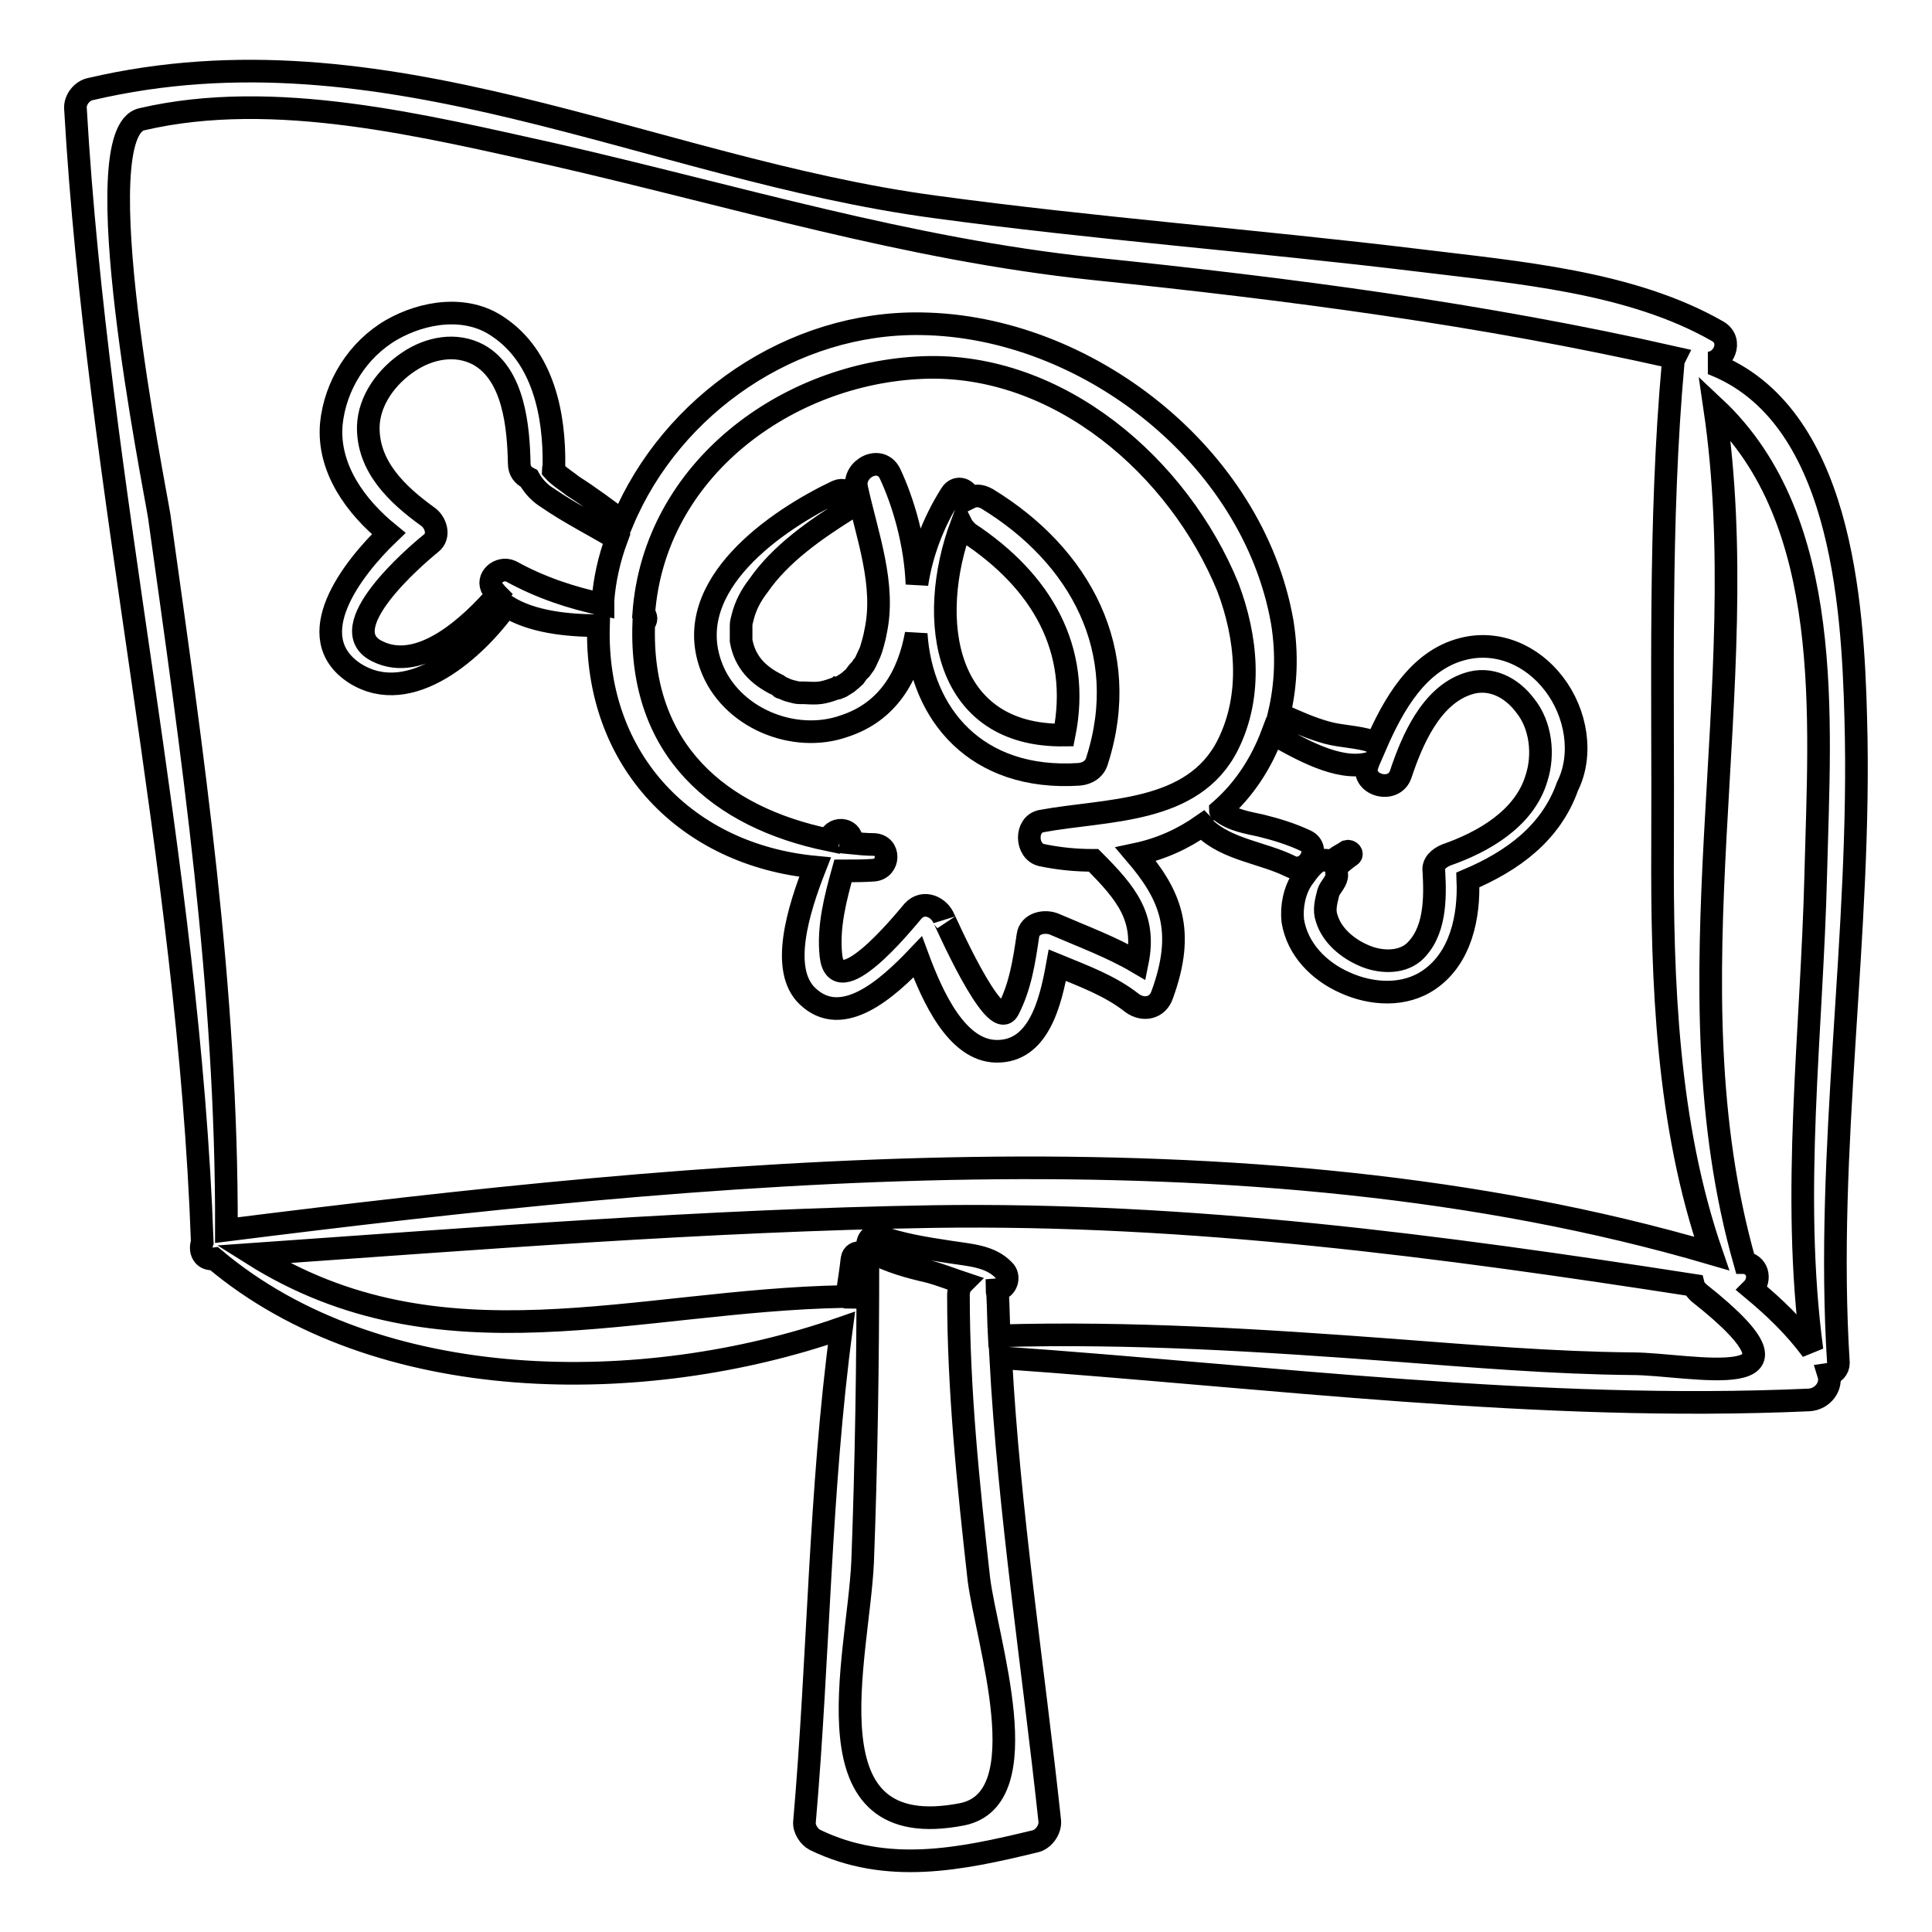 <?xml version="1.0" encoding="utf-8"?>
<!-- Svg Vector Icons : http://www.onlinewebfonts.com/icon -->
<!DOCTYPE svg PUBLIC "-//W3C//DTD SVG 1.1//EN" "http://www.w3.org/Graphics/SVG/1.1/DTD/svg11.dtd">
<svg version="1.1" xmlns="http://www.w3.org/2000/svg" xmlns:xlink="http://www.w3.org/1999/xlink" x="0px" y="0px" viewBox="0 0 256 256" enable-background="new 0 0 256 256" xml:space="preserve">
<g><g><g><g><path stroke-width="3" fill-opacity="0" stroke="#000000"  d="M245.9,95.2c-0.4-15.5-2-40.4-19-47c-0.2-0.1-0.4-0.1-0.6-0.1l0,0c2.1,0,3.4-3,1.3-4.2c-11.5-6.6-26.6-7.8-39.6-9.4c-21.4-2.6-42.9-4.2-64.2-7.1C85.9,22.3,50.9,2.7,12,11.8c-1.1,0.2-2.1,1.4-2,2.6c2.9,50.4,15,99.7,16.8,150.2c-0.4,1.1,0.1,2.4,1.6,2.2c21.7,18.3,57,18.3,83.1,9.2c-2.9,21.6-3,43.6-4.9,65.4c-0.1,0.9,0.6,2,1.4,2.4c9.5,4.6,19.2,2.6,29.1,0.2c1.1-0.2,2.1-1.5,2-2.7c-2.2-20.5-5.4-40.9-6.5-61.4c35.6,2.5,71.3,7.2,107.1,5.6c1.8-0.1,3.1-1.8,2.6-3.4c0.7-0.1,1.3-0.7,1.3-1.5C241.8,152.3,246.7,123.7,245.9,95.2z M21.1,68.4C20.4,64,11,17.5,18.8,15.8c17.6-4.1,37.5,0.9,54.7,4.7c24,5.5,46.7,12.5,71.3,15.1c26.1,2.7,51.5,6,77.1,11.8c-0.1,0.2-0.2,0.5-0.2,0.7c-1.9,21-1.3,42.9-1.4,64c-0.1,18,0.6,36.9,6.5,54C165,148,92.9,155.1,30,163C30.1,131.1,25.5,99.9,21.1,68.4z M216.3,180.7c-10.6-0.1-21.1-1-31.7-1.8c-17.4-1.3-34.7-2.4-52.2-1.9c-0.1-1.8-0.1-3.6-0.2-5.4c0-0.2-0.1-0.5-0.1-0.7c1.3-0.1,1.8-1.8,0.9-2.6c-1.8-1.9-4.6-2-7.1-2.4c-3.3-0.5-6.5-1-9.5-2.1c-1.3-0.5-2,1.5-0.9,2.1c2.4,1.3,5,2,7.6,2.6c1.5,0.4,3,1,4.5,1.5c-0.4,0.4-0.6,1-0.6,1.6c0,12.6,1.3,25.1,2.7,37.6c1,8.1,8.1,29.1-2.2,31.2c-21,4.1-13.8-20.5-13.2-33.4c0.5-13.2,0.7-26.6,0.7-40c0-1.1-1.9-1.5-2.1-0.2c-0.2,1.8-0.5,3.5-0.7,5.1c-0.1,0-0.2-0.1-0.4-0.1c-27.6,0.5-53.5,10-78.3-5.6c30-2.1,60-4.5,90.1-5c34.2-0.5,67.2,3.9,100.8,9.1c0.1,0.4,0.4,0.7,0.7,1C242.7,185.2,223.8,180.7,216.3,180.7z M232.2,170.8L232.2,170.8c1-1,1-3-0.9-3.5h-0.1c-10.6-37.3,1.5-76-4-113.3c16,15,13.9,41.3,13.4,61.7c-0.5,21-3.3,42.4-0.5,63.2C237.8,175.8,235.2,173.3,232.2,170.8z"/><path stroke-width="3" fill-opacity="0" stroke="#000000"  d="M205.9,90.6c-2.9-3.8-7.5-5.8-12.1-4.6c-5.9,1.5-9.2,7.4-11.5,12.7c-0.1-0.2-0.4-0.4-0.6-0.5c-1.9-0.6-3.9-0.6-5.8-1.1c-2.2-0.6-4.2-1.5-6.4-2.5c0.9-3.8,1.1-7.9,0.4-12.2c-3.9-22.1-26-39.2-47.8-39.5C105,42.6,89,53.6,82.5,69.1c-2.1-1.6-4.4-3.3-6.6-4.7c-0.6-0.5-1.9-1.3-2.6-2.1c0-0.2,0.1-0.4,0.1-0.6c0.1-6.7-1.4-14.4-7.4-18.4c-4.2-2.9-9.9-2-14.1,0.4c-4.5,2.6-7.5,7.4-8,12.5c-0.5,5.9,3.3,11,7.6,14.5c-4.9,4.7-11.8,13.7-4.5,18.5c7.4,4.7,16.1-3.3,20.1-8.9c3.3,2.1,8,2.6,12.2,2.6c-0.5,18,11.8,30.4,28.7,32c-2.2,5.6-4.7,13.6-1,17.1c4.6,4.4,10.6-1,14.6-5.2c2,5.4,5.2,12.4,10.4,12.5c5.6,0.1,7.2-6.4,8.1-11.4c3.4,1.4,7,2.7,9.9,5c1.5,1.1,3.4,0.7,4-1.1c3.1-8.5,1.1-13.2-3.5-18.6c3.3-0.7,6.2-2,8.9-3.9c0.1,0.1,0.1,0.2,0.2,0.4c3,2.9,7.8,3.3,11.4,5.1c2.2,1.1,4.2-2.4,2-3.4c-1.9-0.9-3.9-1.5-5.9-2c-1.8-0.4-3.8-0.7-5.3-1.9c0,0-0.1,0-0.1-0.1c3.1-2.7,5.4-6.2,6.9-10.2c3.8,2.1,8.6,4.9,12.6,4v0.1c-1,2.7,3.5,4,4.4,1.3c1.5-4.5,4-10.4,8.9-12c3-1,5.8,0.5,7.6,2.9c2.1,2.6,2.5,6.5,1.5,9.6c-1.6,5.4-7.1,8.5-12,10.2c-0.9,0.4-1.8,1.1-1.6,2.2c0.2,3.6,0.2,8.1-2.7,10.7c-1.8,1.5-4.6,1.3-6.6,0.4c-2.1-0.9-4.2-2.6-4.9-4.9c-0.4-1.1-0.1-2.2,0.2-3.4c0.2-0.7,1-1.4,1.1-2.1c0.1-0.2-0.1-1.1,0-1.3c0.5-0.5,1.1-1,1.8-1.5c0.4-0.2,0-0.7-0.4-0.6c-0.6,0.4-1.1,0.6-1.6,1c-0.6,0.4-1.1,0.1-1.8,0.2c-1,0.2-1.9,1.6-2.5,2.4c-1.1,1.6-1.5,3.8-1.3,5.6c0.6,3.8,3.5,6.7,6.9,8.2c3.5,1.6,7.9,1.9,11.2-0.4c4.2-2.9,5.3-8.4,5.1-13.2c5.9-2.5,11-6.2,13.2-12.4C209.8,100,208.9,94.5,205.9,90.6z M79.9,79.5c0,0.2,0,0.4,0,0.6c-4.2-0.9-8.2-2.2-12.2-4.4c-1.5-0.7-3.4,0.9-2.4,2.4c0.2,0.2,0.4,0.5,0.6,0.7c-3.4,3.9-10.1,10.4-15.9,7.5c-6.2-3,5-12.6,7.1-14.3c1.3-1,0.6-2.9-0.5-3.6c-4-2.9-7.9-6.6-7.8-11.9c0.1-3.5,2.5-6.7,5.4-8.6c2.7-1.8,6.2-2.5,9.2-0.9c4.7,2.6,5.3,9.6,5.4,14.4c0,1,0.5,1.6,1.3,2c0.6,1.1,1.5,2,2.5,2.6c2.9,2,6.1,3.6,9.1,5.4C80.7,74.1,80.1,76.9,79.9,79.5z M162.7,98.7c-4.6,9.2-16.1,8.5-24.7,10.1c-2.2,0.4-2.1,4,0,4.5c2.4,0.5,4.6,0.7,6.9,0.7c4.4,4.4,7,7.6,5.8,13.5c-3.4-2-7.2-3.4-10.9-5c-1.3-0.6-3.4-0.2-3.6,1.5c-0.5,3.4-1,6.7-2.6,9.8c-1.8,3.4-8.6-12.4-8.5-12c-0.6-1.6-2.7-2.6-4.1-1.1c-1.6,1.9-10.2,12.4-10.9,5.9c-0.4-3.8,0.6-7.6,1.6-11.2c1.4,0,2.7,0,4.1-0.1c2.1-0.2,2.2-3.3,0-3.4c-1,0-2-0.1-3-0.2c0.4-1.8-2.2-2.4-2.9-0.6c0,0.1-0.1,0.1-0.1,0.2c-14.5-3-25.1-11.9-24.5-28.7c0.4-0.4,0.4-0.9,0-1.3c1.4-19.1,19-31.9,37-32.6c18-0.7,33.9,13.2,40.4,29.1C165.2,84.4,166,92.1,162.7,98.7z"/><path stroke-width="3" fill-opacity="0" stroke="#000000"  d="M130.8,66.1c-0.9-0.5-1.6-0.5-2.4-0.1c-0.1-1.1-1.6-1.8-2.4-0.5c-2.4,3.8-3.9,7.9-4.5,11.9c-0.2-5.4-1.8-10.9-3.6-14.7c-1.3-2.5-4.9-0.6-4.4,1.9c1.4,6.4,3.9,12.9,2.5,19.2c-0.1,0.7-0.6,2.4-0.7,2.6c-0.2,0.4-0.4,0.9-0.6,1.3c-0.1,0.2-0.2,0.4-0.4,0.6c0,0-0.2,0.4-0.4,0.5c-0.2,0.2-0.5,0.6-0.7,0.9c-0.1,0.1-0.6,0.5-0.7,0.6c-0.2,0.2-0.6,0.4-0.9,0.6c-0.1,0.1-0.4,0.2-0.5,0.2c-0.1,0.1-0.1,0.1-0.2,0.1c0,0,0,0-0.1,0c-1.9,0.7-2.4,0.7-4.2,0.6c-0.2,0-0.4,0-0.6,0l0,0l0,0c-0.4,0-0.7-0.1-1.1-0.2c-0.4-0.1-0.7-0.2-1.1-0.4c-0.7-0.2-0.1,0-0.7-0.4c-2.7-1.3-4.4-3.1-4.9-5.9c0-0.1,0-0.2,0-0.2s0,0,0-0.2c0-0.4,0-0.6,0-1c0-0.5,0-0.5,0-0.6c0-0.4,0.1-0.7,0.2-1.1c0.4-1.6,1.1-2.9,2.1-4.2c2.9-4.2,7.5-7.4,11.8-10.1c1.5-1,0.2-3.1-1.4-2.4c-8,3.8-20.6,12.4-16.7,23.1c2.5,6.9,11,10.4,17.7,8c5.8-1.9,8.5-6.7,9.5-12.2c0.7,10.6,7.9,19.5,21.6,18.6c1.1-0.1,2.1-0.7,2.4-1.9C150,86.2,143.1,73.6,130.8,66.1z M127.4,69.5c0.2,0.4,0.5,0.7,0.9,1.1C138,77,143.3,86,141,97.4C125.1,97.6,122.7,82.2,127.4,69.5z"/></g></g><g></g><g></g><g></g><g></g><g></g><g></g><g></g><g></g><g></g><g></g><g></g><g></g><g></g><g></g><g></g></g></g>
</svg>